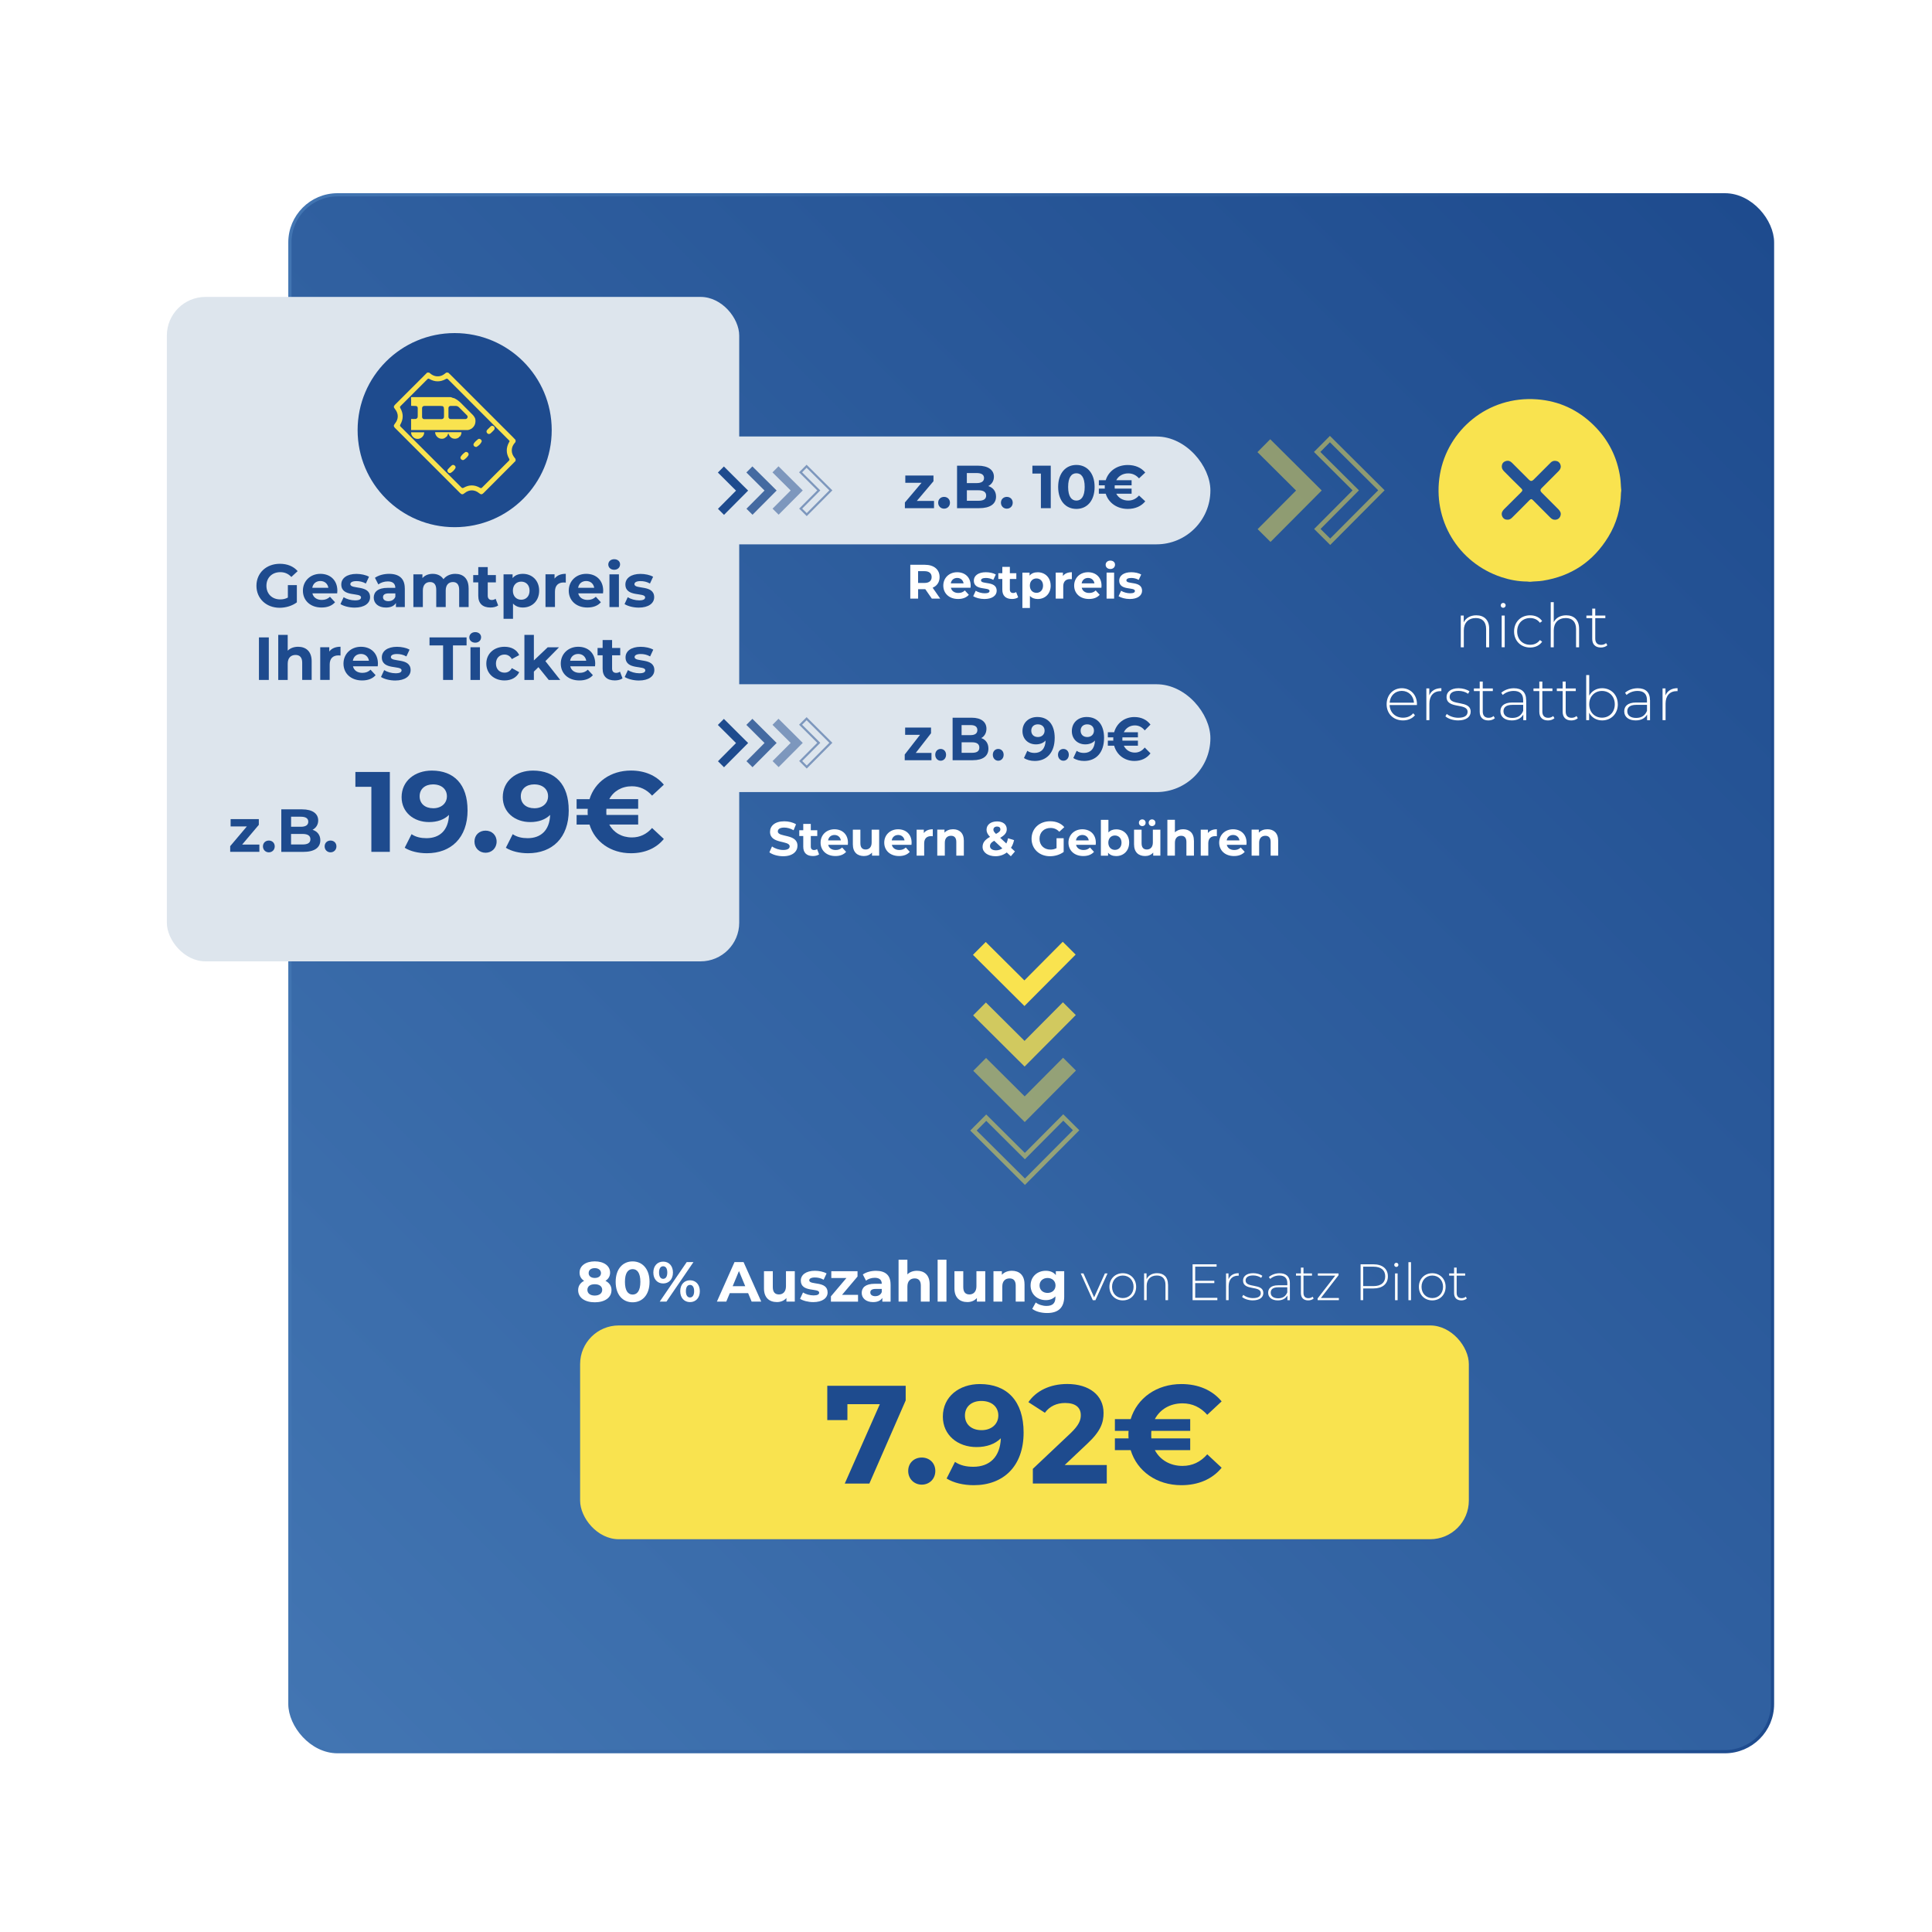 <?xml version="1.0" encoding="UTF-8"?>
<svg xmlns="http://www.w3.org/2000/svg" xmlns:xlink="http://www.w3.org/1999/xlink" id="Layer_1" viewBox="0 0 600 600">
  <defs>
    <linearGradient id="linear-gradient" x1="86.6" y1="531.9" x2="549.9" y2="68.6" gradientUnits="userSpaceOnUse">
      <stop offset="0" stop-color="#4275b2"></stop>
      <stop offset="1" stop-color="#1e4b8e"></stop>
    </linearGradient>
    <linearGradient id="linear-gradient-2" x1="87.53" y1="300.25" x2="548.97" y2="300.25" xlink:href="#linear-gradient"></linearGradient>
    <filter id="drop-shadow-11">
      <feOffset dx="2" dy="2"></feOffset>
      <feGaussianBlur result="blur" stdDeviation="12"></feGaussianBlur>
      <feFlood flood-color="#211307" flood-opacity=".2"></feFlood>
      <feComposite in2="blur" operator="in"></feComposite>
      <feComposite in="SourceGraphic"></feComposite>
    </filter>
  </defs>
  <rect x="88.03" y="58.5" width="460.44" height="483.5" rx="14.79" ry="14.79" fill="url(#linear-gradient)" filter="url(#drop-shadow-11)" stroke="url(#linear-gradient-2)" stroke-miterlimit="10"></rect>
  <path d="m238.94,264.7l.82-1.83c.89.65,2.21,1.1,3.46,1.1,1.44,0,2.02-.48,2.02-1.12,0-1.96-6.1-.62-6.1-4.52,0-1.78,1.44-3.27,4.42-3.27,1.32,0,2.67.32,3.65.93l-.75,1.85c-.98-.56-1.98-.83-2.91-.83-1.44,0-1.99.54-1.99,1.2,0,1.93,6.1.6,6.1,4.45,0,1.75-1.46,3.25-4.45,3.25-1.67,0-3.34-.5-4.27-1.21Z" fill="#fff"></path>
  <path d="m254.37,265.34c-.48.34-1.18.51-1.9.51-1.91,0-3.01-.97-3.01-2.89v-3.32h-1.24v-1.8h1.24v-1.96h2.34v1.96h2.01v1.8h-2.01v3.29c0,.69.38,1.06,1,1.06.34,0,.69-.1.95-.3l.63,1.65Z" fill="#fff"></path>
  <path d="m263.3,262.36h-6.1c.22,1,1.08,1.62,2.31,1.62.85,0,1.47-.25,2.02-.78l1.24,1.35c-.75.85-1.87,1.3-3.33,1.3-2.79,0-4.6-1.75-4.6-4.16s1.84-4.15,4.3-4.15,4.2,1.59,4.2,4.18c0,.18-.03.43-.04.63Zm-6.13-1.37h3.97c-.17-1.02-.93-1.68-1.98-1.68s-1.83.65-1.99,1.68Z" fill="#fff"></path>
  <path d="m273.03,257.66v8.07h-2.22v-.96c-.61.71-1.51,1.08-2.5,1.08-2.02,0-3.45-1.14-3.45-3.63v-4.56h2.34v4.21c0,1.35.6,1.95,1.64,1.95s1.86-.69,1.86-2.17v-3.99h2.34Z" fill="#fff"></path>
  <path d="m283.07,262.36h-6.1c.22,1,1.08,1.62,2.31,1.62.85,0,1.47-.25,2.02-.78l1.24,1.35c-.75.85-1.87,1.3-3.33,1.3-2.79,0-4.6-1.75-4.6-4.16s1.84-4.15,4.3-4.15,4.2,1.59,4.2,4.18c0,.18-.03.43-.04.63Zm-6.13-1.37h3.97c-.17-1.02-.93-1.68-1.98-1.68s-1.83.65-1.99,1.68Z" fill="#fff"></path>
  <path d="m289.68,257.54v2.16c-.2-.02-.34-.03-.53-.03-1.29,0-2.14.71-2.14,2.25v3.81h-2.34v-8.07h2.23v1.06c.57-.78,1.53-1.18,2.77-1.18Z" fill="#fff"></path>
  <path d="m299.33,261.11v4.62h-2.34v-4.26c0-1.3-.6-1.91-1.64-1.91-1.12,0-1.93.69-1.93,2.17v3.99h-2.34v-8.07h2.24v.94c.63-.69,1.57-1.06,2.67-1.06,1.9,0,3.34,1.11,3.34,3.57Z" fill="#fff"></path>
  <path d="m313.92,265.91l-1.26-1.17c-.96.75-2.16,1.17-3.51,1.17-2.31,0-4-1.2-4-2.88,0-1.32.7-2.23,2.31-3.13-.76-.79-1.08-1.47-1.08-2.22,0-1.53,1.29-2.58,3.27-2.58,1.81,0,3.01.93,3.01,2.42,0,1.08-.63,1.88-2.05,2.66l1.92,1.78c.23-.46.41-1.02.52-1.63l1.88.58c-.2.9-.51,1.71-.96,2.38l1.23,1.14-1.27,1.48Zm-2.64-2.44l-2.53-2.37c-.96.55-1.3,1.04-1.3,1.68,0,.77.72,1.3,1.87,1.3.72,0,1.4-.21,1.97-.61Zm-2.77-5.82c0,.41.17.71.81,1.33,1.04-.55,1.36-.94,1.36-1.42,0-.51-.36-.87-1.03-.87-.72,0-1.14.41-1.14.96Z" fill="#fff"></path>
  <path d="m328.11,260.32h2.22v4.26c-1.16.87-2.74,1.33-4.24,1.33-3.3,0-5.73-2.26-5.73-5.43s2.43-5.43,5.77-5.43c1.84,0,3.38.63,4.4,1.82l-1.56,1.44c-.76-.81-1.65-1.18-2.71-1.18-2.04,0-3.43,1.36-3.43,3.36s1.39,3.36,3.4,3.36c.66,0,1.27-.12,1.89-.45v-3.08Z" fill="#fff"></path>
  <path d="m340.28,262.36h-6.1c.22,1,1.08,1.62,2.31,1.62.85,0,1.47-.25,2.02-.78l1.24,1.35c-.75.85-1.87,1.3-3.33,1.3-2.79,0-4.6-1.75-4.6-4.16s1.84-4.15,4.3-4.15,4.2,1.59,4.2,4.18c0,.18-.03.43-.04.63Zm-6.13-1.37h3.97c-.17-1.02-.93-1.68-1.98-1.68s-1.83.65-1.99,1.68Z" fill="#fff"></path>
  <path d="m350.67,261.7c0,2.54-1.75,4.16-4.02,4.16-1.08,0-1.95-.34-2.53-1.05v.93h-2.23v-11.13h2.34v3.92c.6-.66,1.42-.97,2.43-.97,2.26,0,4.02,1.62,4.02,4.15Zm-2.37,0c0-1.39-.89-2.23-2.05-2.23s-2.05.84-2.05,2.23.89,2.24,2.05,2.24,2.05-.84,2.05-2.24Z" fill="#fff"></path>
  <path d="m360.36,257.66v8.07h-2.22v-.96c-.61.71-1.51,1.08-2.5,1.08-2.02,0-3.45-1.14-3.45-3.63v-4.56h2.34v4.21c0,1.35.6,1.95,1.64,1.95s1.86-.69,1.86-2.17v-3.99h2.34Zm-6.66-2.15c0-.61.47-1.04,1.05-1.04s1.03.42,1.03,1.04-.45,1.04-1.03,1.04-1.05-.42-1.05-1.04Zm3.04,0c0-.61.45-1.04,1.03-1.04s1.05.42,1.05,1.04-.47,1.04-1.05,1.04-1.03-.42-1.03-1.04Z" fill="#fff"></path>
  <path d="m370.79,261.11v4.62h-2.34v-4.26c0-1.3-.6-1.91-1.64-1.91-1.12,0-1.93.69-1.93,2.17v3.99h-2.34v-11.13h2.34v3.9c.63-.63,1.53-.96,2.56-.96,1.9,0,3.34,1.11,3.34,3.57Z" fill="#fff"></path>
  <path d="m377.91,257.54v2.16c-.2-.02-.34-.03-.53-.03-1.29,0-2.14.71-2.14,2.25v3.81h-2.34v-8.07h2.23v1.06c.57-.78,1.53-1.18,2.77-1.18Z" fill="#fff"></path>
  <path d="m387.09,262.36h-6.1c.22,1,1.08,1.62,2.31,1.62.85,0,1.47-.25,2.02-.78l1.24,1.35c-.75.85-1.87,1.3-3.33,1.3-2.79,0-4.6-1.75-4.6-4.16s1.84-4.15,4.3-4.15,4.2,1.59,4.2,4.18c0,.18-.03.43-.04.63Zm-6.13-1.37h3.97c-.17-1.02-.93-1.68-1.98-1.68s-1.83.65-1.99,1.68Z" fill="#fff"></path>
  <path d="m396.95,261.11v4.62h-2.34v-4.26c0-1.3-.6-1.91-1.64-1.91-1.12,0-1.93.69-1.93,2.17v3.99h-2.34v-8.07h2.24v.94c.63-.69,1.57-1.06,2.67-1.06,1.9,0,3.34,1.11,3.34,3.57Z" fill="#fff"></path>
  <rect x="207.5" y="135.56" width="168.4" height="33.49" rx="16.75" ry="16.75" fill="#dde5ed"></rect>
  <rect x="207.5" y="212.5" width="168.4" height="33.49" rx="16.75" ry="16.75" fill="#dde5ed"></rect>
  <path d="m289.38,185.9l-2.02-2.92h-2.23v2.92h-2.43v-10.5h4.54c2.8,0,4.56,1.46,4.56,3.81,0,1.57-.79,2.73-2.16,3.31l2.35,3.38h-2.61Zm-2.28-8.52h-1.98v3.66h1.98c1.48,0,2.23-.69,2.23-1.83s-.75-1.83-2.23-1.83Z" fill="#fff"></path>
  <path d="m301.41,182.53h-6.1c.22,1,1.08,1.62,2.31,1.62.85,0,1.47-.25,2.02-.78l1.24,1.35c-.75.85-1.87,1.3-3.33,1.3-2.79,0-4.6-1.75-4.6-4.16s1.84-4.15,4.3-4.15,4.2,1.59,4.2,4.18c0,.18-.03.43-.04.63Zm-6.13-1.37h3.97c-.17-1.02-.93-1.68-1.98-1.68s-1.83.65-1.99,1.68Z" fill="#fff"></path>
  <path d="m302.24,185.15l.78-1.68c.72.46,1.81.78,2.8.78,1.08,0,1.49-.28,1.49-.73,0-1.32-4.88.03-4.88-3.2,0-1.53,1.38-2.61,3.73-2.61,1.11,0,2.34.25,3.1.71l-.78,1.67c-.79-.45-1.59-.6-2.32-.6-1.05,0-1.5.33-1.5.75,0,1.38,4.87.04,4.87,3.22,0,1.5-1.4,2.57-3.81,2.57-1.36,0-2.74-.38-3.49-.87Z" fill="#fff"></path>
  <path d="m316.19,185.51c-.48.34-1.18.51-1.9.51-1.91,0-3.01-.97-3.01-2.89v-3.32h-1.24v-1.8h1.24v-1.96h2.34v1.96h2.01v1.8h-2.01v3.29c0,.69.38,1.06,1,1.06.34,0,.69-.1.95-.3l.63,1.65Z" fill="#fff"></path>
  <path d="m326.3,181.87c0,2.54-1.75,4.16-4.02,4.16-1.01,0-1.83-.32-2.43-.97v3.76h-2.34v-10.98h2.23v.93c.58-.71,1.45-1.05,2.53-1.05,2.26,0,4.02,1.62,4.02,4.15Zm-2.37,0c0-1.39-.89-2.23-2.05-2.23s-2.05.84-2.05,2.23.89,2.24,2.05,2.24,2.05-.84,2.05-2.24Z" fill="#fff"></path>
  <path d="m332.87,177.71v2.16c-.2-.02-.34-.03-.53-.03-1.29,0-2.14.71-2.14,2.25v3.81h-2.34v-8.07h2.24v1.06c.57-.78,1.53-1.18,2.77-1.18Z" fill="#fff"></path>
  <path d="m342.05,182.53h-6.1c.22,1,1.08,1.62,2.31,1.62.85,0,1.47-.25,2.02-.78l1.24,1.35c-.75.85-1.87,1.3-3.33,1.3-2.79,0-4.6-1.75-4.6-4.16s1.84-4.15,4.3-4.15,4.2,1.59,4.2,4.18c0,.18-.03.43-.04.63Zm-6.13-1.37h3.97c-.17-1.02-.93-1.68-1.98-1.68s-1.83.65-1.99,1.68Z" fill="#fff"></path>
  <path d="m343.37,175.4c0-.73.58-1.3,1.46-1.3s1.45.54,1.45,1.26c0,.78-.58,1.35-1.45,1.35s-1.46-.57-1.46-1.31Zm.29,2.43h2.34v8.07h-2.34v-8.07Z" fill="#fff"></path>
  <path d="m347.39,185.15l.78-1.68c.72.46,1.81.78,2.8.78,1.08,0,1.49-.28,1.49-.73,0-1.32-4.88.03-4.88-3.2,0-1.53,1.38-2.61,3.73-2.61,1.11,0,2.34.25,3.1.71l-.78,1.67c-.79-.45-1.59-.6-2.32-.6-1.05,0-1.5.33-1.5.75,0,1.38,4.87.04,4.87,3.22,0,1.5-1.4,2.57-3.81,2.57-1.36,0-2.74-.38-3.49-.87Z" fill="#fff"></path>
  <path d="m290.07,155.56v2.26h-9.05v-1.77l5.17-6.11h-5.04v-2.26h8.75v1.77l-5.17,6.11h5.34Z" fill="#1e4b8e"></path>
  <path d="m291.36,156.12c0-1.09.81-1.81,1.83-1.81s1.83.72,1.83,1.81-.81,1.85-1.83,1.85-1.83-.77-1.83-1.85Z" fill="#1e4b8e"></path>
  <path d="m309.33,154.22c0,2.28-1.81,3.6-5.28,3.6h-6.83v-13.2h6.45c3.3,0,5,1.38,5,3.43,0,1.32-.68,2.34-1.75,2.9,1.47.47,2.41,1.6,2.41,3.26Zm-9.07-7.3v3.11h3.04c1.49,0,2.3-.53,2.3-1.57s-.81-1.55-2.3-1.55h-3.04Zm6,6.98c0-1.11-.85-1.64-2.43-1.64h-3.56v3.26h3.56c1.58,0,2.43-.49,2.43-1.62Z" fill="#1e4b8e"></path>
  <path d="m310.85,156.12c0-1.09.81-1.81,1.83-1.81s1.83.72,1.83,1.81-.81,1.85-1.83,1.85-1.83-.77-1.83-1.85Z" fill="#1e4b8e"></path>
  <path d="m326.32,144.62v13.2h-3.06v-10.75h-2.64v-2.45h5.7Z" fill="#1e4b8e"></path>
  <path d="m328.62,151.22c0-4.36,2.41-6.83,5.66-6.83s5.66,2.47,5.66,6.83-2.4,6.83-5.66,6.83-5.66-2.47-5.66-6.83Zm8.24,0c0-3-1.06-4.24-2.58-4.24s-2.56,1.25-2.56,4.24,1.06,4.24,2.56,4.24,2.58-1.25,2.58-4.24Z" fill="#1e4b8e"></path>
  <path d="m353.73,153.88l1.94,1.81c-1.24,1.53-3.13,2.36-5.43,2.36-3.34,0-5.98-1.89-6.85-4.73h-2.13v-1.58h1.85c-.02-.17-.02-.34-.02-.51s0-.34.02-.51h-1.85v-1.58h2.13c.87-2.85,3.51-4.73,6.85-4.73,2.3,0,4.19.83,5.43,2.34l-1.94,1.81c-.91-1.02-2.02-1.55-3.34-1.55-1.68,0-3.04.81-3.73,2.13h4.77v1.58h-5.24c-.02.17-.02.34-.02.51s0,.34.02.51h5.24v1.58h-4.77c.7,1.32,2.06,2.13,3.73,2.13,1.32,0,2.43-.53,3.34-1.57Z" fill="#1e4b8e"></path>
  <path d="m318.3,367.99l-16.98-16.89,4.96-4.99,11.99,11.93,11.93-11.99,4.99,4.96-16.89,16.98Zm-.02-7.97l-11.99-11.93-2.98,3,14.99,14.91,14.91-14.99-3-2.98-11.93,11.99Z" fill="#f9e34f" opacity=".5"></path>
  <polygon points="302.26 332.55 306.23 328.56 318.22 340.49 330.15 328.49 334.14 332.47 322.22 344.46 318.24 348.46 302.26 332.55" fill="#f9e34f" opacity=".5"></polygon>
  <polygon points="302.21 315.33 306.18 311.33 318.18 323.26 330.1 311.27 334.1 315.24 322.17 327.23 318.2 331.23 302.21 315.33" fill="#f9e34f" opacity=".8"></polygon>
  <polygon points="302.16 296.53 306.13 292.54 318.13 304.47 330.05 292.47 334.05 296.45 322.12 308.44 318.15 312.43 302.16 296.53" fill="#f9e34f"></polygon>
  <path d="m430,152.26l-16.89,16.98-4.99-4.96,11.93-11.99-11.99-11.93,4.96-4.99,16.98,16.89Zm-7.97.02l-11.93,11.99,3,2.98,14.91-14.99-14.99-14.91-2.98,3,11.99,11.93Z" fill="#f9e34f" opacity=".5"></path>
  <polygon points="394.57 168.3 390.57 164.33 402.5 152.34 390.51 140.41 394.48 136.41 406.48 148.34 410.47 152.32 394.57 168.3" fill="#f9e34f" opacity=".5"></polygon>
  <path d="m462.47,195.26v5.76h-.94v-5.68c0-2.23-1.19-3.4-3.19-3.4-2.32,0-3.74,1.49-3.74,3.83v5.25h-.94v-9.85h.91v2.13c.66-1.38,2.04-2.21,3.91-2.21,2.4,0,4,1.42,4,4.17Z" fill="#fff"></path>
  <path d="m466.06,188.01c0-.42.34-.77.77-.77s.77.34.77.75-.34.77-.77.77-.77-.34-.77-.75Zm.3,3.15h.94v9.85h-.94v-9.85Z" fill="#fff"></path>
  <path d="m470.21,196.09c0-2.94,2.1-5,4.98-5,1.57,0,2.93.6,3.74,1.81l-.7.51c-.72-1-1.81-1.47-3.04-1.47-2.32,0-4.02,1.66-4.02,4.15s1.7,4.15,4.02,4.15c1.23,0,2.32-.47,3.04-1.47l.7.51c-.81,1.19-2.17,1.81-3.74,1.81-2.89,0-4.98-2.08-4.98-5Z" fill="#fff"></path>
  <path d="m490.4,195.26v5.76h-.94v-5.68c0-2.23-1.19-3.4-3.19-3.4-2.32,0-3.74,1.49-3.74,3.83v5.25h-.94v-14.01h.94v6.21c.68-1.34,2.04-2.13,3.87-2.13,2.4,0,4,1.42,4,4.17Z" fill="#fff"></path>
  <path d="m499.18,200.39c-.49.47-1.28.7-2.02.7-1.74,0-2.68-1.02-2.68-2.68v-6.44h-1.81v-.81h1.81v-2.15h.94v2.15h3.13v.81h-3.13v6.34c0,1.26.62,1.96,1.83,1.96.59,0,1.13-.19,1.53-.55l.4.66Z" fill="#fff"></path>
  <path d="m440.03,218.96h-8.47c.09,2.34,1.81,3.93,4.17,3.93,1.25,0,2.4-.45,3.15-1.38l.55.62c-.87,1.06-2.23,1.6-3.72,1.6-2.98,0-5.08-2.08-5.08-5s2.02-5,4.72-5,4.7,2.04,4.7,4.96c0,.08-.02.17-.02.26Zm-8.46-.74h7.55c-.13-2.13-1.68-3.66-3.78-3.66s-3.62,1.51-3.77,3.66Z" fill="#fff"></path>
  <path d="m447.63,213.73v.92c-.08,0-.15-.02-.23-.02-2.19,0-3.49,1.45-3.49,3.89v5.13h-.94v-9.85h.91v2.15c.6-1.43,1.91-2.23,3.76-2.23Z" fill="#fff"></path>
  <path d="m448.88,222.47l.43-.75c.76.64,2.1,1.19,3.55,1.19,2.08,0,2.91-.74,2.91-1.85,0-2.87-6.53-.75-6.53-4.62,0-1.49,1.25-2.7,3.74-2.7,1.25,0,2.6.38,3.38.96l-.43.75c-.83-.6-1.91-.89-2.96-.89-1.93,0-2.77.79-2.77,1.85,0,2.96,6.53.87,6.53,4.62,0,1.6-1.38,2.7-3.89,2.7-1.62,0-3.17-.55-3.94-1.26Z" fill="#fff"></path>
  <path d="m464.24,223.04c-.49.47-1.28.7-2.02.7-1.74,0-2.68-1.02-2.68-2.68v-6.44h-1.81v-.81h1.81v-2.15h.94v2.15h3.13v.81h-3.13v6.34c0,1.26.62,1.96,1.83,1.96.59,0,1.13-.19,1.53-.55l.4.66Z" fill="#fff"></path>
  <path d="m473.98,217.41v6.25h-.91v-1.76c-.62,1.13-1.83,1.83-3.55,1.83-2.21,0-3.55-1.13-3.55-2.81,0-1.49.94-2.75,3.68-2.75h3.38v-.79c0-1.83-1-2.81-2.93-2.81-1.36,0-2.59.51-3.4,1.25l-.47-.68c.98-.87,2.42-1.4,3.94-1.4,2.43,0,3.79,1.25,3.79,3.68Zm-.94,3.34v-1.85h-3.36c-2.04,0-2.76.85-2.76,1.98,0,1.28,1,2.08,2.74,2.08s2.81-.79,3.38-2.21Z" fill="#fff"></path>
  <path d="m482.75,223.04c-.49.47-1.28.7-2.02.7-1.74,0-2.68-1.02-2.68-2.68v-6.44h-1.81v-.81h1.81v-2.15h.94v2.15h3.13v.81h-3.13v6.34c0,1.26.62,1.96,1.83,1.96.59,0,1.13-.19,1.53-.55l.4.66Z" fill="#fff"></path>
  <path d="m490,223.04c-.49.47-1.28.7-2.02.7-1.74,0-2.68-1.02-2.68-2.68v-6.44h-1.81v-.81h1.81v-2.15h.94v2.15h3.13v.81h-3.13v6.34c0,1.26.62,1.96,1.83,1.96.59,0,1.13-.19,1.53-.55l.4.66Z" fill="#fff"></path>
  <path d="m502.43,218.73c0,2.95-2.1,5-4.87,5-1.77,0-3.27-.89-4.04-2.4v2.32h-.91v-14h.94v6.4c.79-1.47,2.26-2.32,4-2.32,2.77,0,4.87,2.04,4.87,5Zm-.94,0c0-2.47-1.72-4.15-3.98-4.15s-3.96,1.68-3.96,4.15,1.7,4.15,3.96,4.15,3.98-1.68,3.98-4.15Z" fill="#fff"></path>
  <path d="m512.43,217.41v6.25h-.91v-1.76c-.62,1.13-1.83,1.83-3.55,1.83-2.21,0-3.55-1.13-3.55-2.81,0-1.49.94-2.75,3.68-2.75h3.38v-.79c0-1.83-1-2.81-2.93-2.81-1.36,0-2.59.51-3.4,1.25l-.47-.68c.98-.87,2.42-1.4,3.94-1.4,2.43,0,3.79,1.25,3.79,3.68Zm-.94,3.34v-1.85h-3.36c-2.04,0-2.76.85-2.76,1.98,0,1.28,1,2.08,2.74,2.08s2.81-.79,3.38-2.21Z" fill="#fff"></path>
  <path d="m520.98,213.73v.92c-.08,0-.15-.02-.23-.02-2.19,0-3.49,1.45-3.49,3.89v5.13h-.94v-9.85h.91v2.15c.6-1.43,1.91-2.23,3.76-2.23Z" fill="#fff"></path>
  <path d="m189.9,400.67c0,2.32-2.07,3.77-5.19,3.77s-5.16-1.46-5.16-3.77c0-1.32.68-2.3,1.86-2.9-.91-.56-1.42-1.42-1.42-2.53,0-2.16,1.93-3.51,4.72-3.51s4.76,1.35,4.76,3.51c0,1.11-.53,1.97-1.44,2.53,1.19.6,1.88,1.58,1.88,2.9Zm-2.88-.09c0-1.09-.89-1.75-2.32-1.75s-2.28.67-2.28,1.75.88,1.77,2.28,1.77,2.32-.68,2.32-1.77Zm-4.21-5.21c0,.93.74,1.51,1.9,1.51s1.93-.58,1.93-1.51-.77-1.54-1.93-1.54-1.9.58-1.9,1.54Z" fill="#fff"></path>
  <path d="m191.2,398.09c0-4.05,2.25-6.35,5.26-6.35s5.26,2.3,5.26,6.35-2.23,6.35-5.26,6.35-5.26-2.3-5.26-6.35Zm7.67,0c0-2.79-.98-3.95-2.4-3.95s-2.39,1.16-2.39,3.95.98,3.95,2.39,3.95,2.4-1.16,2.4-3.95Z" fill="#fff"></path>
  <path d="m202.9,395.2c0-2.07,1.26-3.39,3.05-3.39s3.04,1.3,3.04,3.39-1.25,3.39-3.04,3.39-3.05-1.32-3.05-3.39Zm4.33,0c0-1.32-.51-1.95-1.28-1.95s-1.28.65-1.28,1.95.53,1.95,1.28,1.95,1.28-.63,1.28-1.95Zm6.04-3.25h2.09l-8.39,12.28h-2.09l8.39-12.28Zm-2.02,9.04c0-2.07,1.26-3.39,3.04-3.39s3.05,1.32,3.05,3.39-1.26,3.39-3.05,3.39-3.04-1.32-3.04-3.39Zm4.32,0c0-1.3-.51-1.95-1.28-1.95s-1.28.63-1.28,1.95.53,1.95,1.28,1.95,1.28-.65,1.28-1.95Z" fill="#fff"></path>
  <path d="m232.34,401.6h-5.7l-1.09,2.63h-2.91l5.47-12.28h2.81l5.49,12.28h-2.98l-1.09-2.63Zm-.9-2.16l-1.95-4.7-1.95,4.7h3.9Z" fill="#fff"></path>
  <path d="m246.83,394.79v9.44h-2.6v-1.12c-.72.83-1.77,1.26-2.93,1.26-2.37,0-4.04-1.33-4.04-4.25v-5.33h2.74v4.93c0,1.58.7,2.28,1.91,2.28s2.18-.81,2.18-2.54v-4.67h2.74Z" fill="#fff"></path>
  <path d="m248.47,403.36l.91-1.97c.84.54,2.12.91,3.28.91,1.26,0,1.74-.33,1.74-.86,0-1.54-5.7.04-5.7-3.74,0-1.79,1.61-3.05,4.37-3.05,1.3,0,2.74.3,3.63.83l-.91,1.95c-.93-.53-1.86-.7-2.72-.7-1.23,0-1.75.39-1.75.88,0,1.61,5.7.05,5.7,3.77,0,1.75-1.63,3-4.46,3-1.6,0-3.21-.44-4.09-1.02Z" fill="#fff"></path>
  <path d="m266.47,402.13v2.11h-8.42v-1.65l4.81-5.69h-4.69v-2.11h8.14v1.65l-4.81,5.69h4.97Z" fill="#fff"></path>
  <path d="m276.58,398.85v5.39h-2.56v-1.18c-.51.86-1.49,1.32-2.88,1.32-2.21,0-3.53-1.23-3.53-2.86s1.18-2.83,4.05-2.83h2.18c0-1.18-.7-1.86-2.18-1.86-1,0-2.04.33-2.72.88l-.98-1.91c1.04-.74,2.56-1.14,4.07-1.14,2.88,0,4.54,1.33,4.54,4.19Zm-2.74,2.4v-.96h-1.88c-1.28,0-1.68.47-1.68,1.11,0,.68.58,1.14,1.54,1.14.91,0,1.7-.42,2.02-1.28Z" fill="#fff"></path>
  <path d="m288.71,398.83v5.4h-2.74v-4.98c0-1.53-.7-2.23-1.91-2.23-1.32,0-2.26.81-2.26,2.54v4.67h-2.74v-13.02h2.74v4.56c.74-.74,1.79-1.12,3-1.12,2.23,0,3.91,1.3,3.91,4.18Z" fill="#fff"></path>
  <path d="m291.19,391.21h2.74v13.02h-2.74v-13.02Z" fill="#fff"></path>
  <path d="m305.98,394.79v9.44h-2.6v-1.12c-.72.83-1.77,1.26-2.93,1.26-2.37,0-4.04-1.33-4.04-4.25v-5.33h2.74v4.93c0,1.58.7,2.28,1.91,2.28s2.18-.81,2.18-2.54v-4.67h2.74Z" fill="#fff"></path>
  <path d="m318.18,398.83v5.4h-2.74v-4.98c0-1.53-.7-2.23-1.91-2.23-1.32,0-2.26.81-2.26,2.54v4.67h-2.74v-9.44h2.61v1.11c.74-.81,1.84-1.25,3.12-1.25,2.23,0,3.91,1.3,3.91,4.18Z" fill="#fff"></path>
  <path d="m330.5,394.79v7.86c0,3.51-1.9,5.12-5.3,5.12-1.79,0-3.53-.44-4.63-1.3l1.09-1.97c.81.65,2.12,1.07,3.33,1.07,1.93,0,2.77-.88,2.77-2.58v-.4c-.72.79-1.75,1.18-2.98,1.18-2.61,0-4.72-1.81-4.72-4.56s2.11-4.56,4.72-4.56c1.32,0,2.4.44,3.12,1.35v-1.21h2.6Zm-2.7,4.42c0-1.39-1.04-2.32-2.47-2.32s-2.49.93-2.49,2.32,1.05,2.32,2.49,2.32,2.47-.93,2.47-2.32Z" fill="#fff"></path>
  <g id="fX4uDu.tif">
    <path d="m475.23,180.68h-.27c-.24-.03-.48-.08-.72-.08-2.72-.02-5.37-.51-7.94-1.36-13.49-4.46-21.54-17.86-19.12-31.9,2.36-13.71,14.83-24.48,30.17-23.32,6.79.51,12.67,3.22,17.55,8,4.59,4.5,7.34,9.95,8.27,16.31.19,1.27.17,2.55.32,3.82v.27c-.03.22-.07.44-.08.65-.09,4.91-1.39,9.49-3.94,13.66-4.68,7.66-11.47,12.21-20.36,13.62-1.29.21-2.6.17-3.89.33Zm7.6-19.26c.93,0,1.55-.47,1.8-1.29.25-.81-.11-1.41-.65-1.96-1.75-1.75-3.5-3.5-5.25-5.26q-.64-.64.01-1.29c1.75-1.75,3.5-3.5,5.25-5.26.47-.47.81-1.01.7-1.71-.11-.68-.48-1.21-1.14-1.43-.75-.24-1.44-.09-2.01.48-1.76,1.77-3.53,3.54-5.3,5.3q-.7.7-1.38.02c-1.66-1.66-3.32-3.32-4.97-4.97-.2-.2-.4-.41-.63-.58-.61-.46-1.29-.48-1.94-.15-.65.33-.94.9-.93,1.63.02.63.36,1.07.77,1.49,1.75,1.75,3.49,3.52,5.27,5.24.47.45.44.73-.01,1.17-1.71,1.67-3.39,3.37-5.08,5.06-.19.19-.38.37-.54.58-.48.62-.56,1.3-.21,1.99.35.68.94.95,1.7.92.58-.02.99-.33,1.37-.71,1.78-1.78,3.58-3.55,5.34-5.36.41-.41.66-.42,1.07,0,1.76,1.8,3.56,3.57,5.34,5.36.42.42.88.75,1.43.71Z" fill="#f9e34f"></path>
  </g>
  <rect x="51.82" y="92.21" width="177.75" height="206.35" rx="12" ry="12" fill="#dde5ed"></rect>
  <path d="m80.55,262.29v2.26h-9.06v-1.77l5.17-6.12h-5.04v-2.27h8.76v1.77l-5.17,6.12h5.34Z" fill="#1e4b8e"></path>
  <path d="m81.66,262.85c0-1.09.81-1.81,1.83-1.81s1.83.72,1.83,1.81-.81,1.85-1.83,1.85-1.83-.77-1.83-1.85Z" fill="#1e4b8e"></path>
  <path d="m99.48,260.95c0,2.28-1.81,3.61-5.29,3.61h-6.83v-13.21h6.46c3.3,0,5,1.38,5,3.44,0,1.32-.68,2.34-1.76,2.91,1.47.47,2.42,1.6,2.42,3.26Zm-9.08-7.3v3.11h3.04c1.49,0,2.3-.53,2.3-1.57s-.81-1.55-2.3-1.55h-3.04Zm6,6.98c0-1.11-.85-1.64-2.44-1.64h-3.57v3.27h3.57c1.59,0,2.44-.49,2.44-1.62Z" fill="#1e4b8e"></path>
  <path d="m100.82,262.85c0-1.09.81-1.81,1.83-1.81s1.83.72,1.83,1.81-.81,1.85-1.83,1.85-1.83-.77-1.83-1.85Z" fill="#1e4b8e"></path>
  <path d="m121.07,239.74v24.81h-5.74v-20.2h-4.96v-4.61h10.7Z" fill="#1e4b8e"></path>
  <path d="m145.21,251.62c0,8.58-5.14,13.36-12.65,13.36-2.62,0-5.14-.6-6.88-1.7l2.13-4.22c1.35.92,2.94,1.24,4.64,1.24,4.11,0,6.81-2.45,6.98-7.23-1.45,1.45-3.58,2.23-6.17,2.23-4.79,0-8.54-3.05-8.54-7.73,0-5.07,4.15-8.26,9.39-8.26,6.88,0,11.09,4.29,11.09,12.3Zm-6.42-4.33c0-2.13-1.59-3.69-4.32-3.69-2.45,0-4.15,1.42-4.15,3.69s1.67,3.72,4.22,3.72,4.25-1.56,4.25-3.72Z" fill="#1e4b8e"></path>
  <path d="m147.35,261.36c0-2.06,1.52-3.4,3.44-3.4s3.44,1.35,3.44,3.4-1.52,3.47-3.44,3.47-3.44-1.45-3.44-3.47Z" fill="#1e4b8e"></path>
  <path d="m176.63,251.62c0,8.58-5.14,13.36-12.65,13.36-2.62,0-5.14-.6-6.88-1.7l2.13-4.22c1.35.92,2.94,1.24,4.64,1.24,4.11,0,6.81-2.45,6.98-7.23-1.45,1.45-3.58,2.23-6.17,2.23-4.79,0-8.54-3.05-8.54-7.73,0-5.07,4.15-8.26,9.39-8.26,6.88,0,11.09,4.29,11.09,12.3Zm-6.42-4.33c0-2.13-1.59-3.69-4.32-3.69-2.45,0-4.15,1.42-4.15,3.69s1.67,3.72,4.22,3.72,4.25-1.56,4.25-3.72Z" fill="#1e4b8e"></path>
  <path d="m202.51,257.15l3.65,3.4c-2.34,2.87-5.88,4.43-10.21,4.43-6.27,0-11.24-3.54-12.87-8.9h-4.01v-2.98h3.47c-.04-.32-.04-.64-.04-.96s0-.64.04-.96h-3.47v-2.98h4.01c1.63-5.35,6.59-8.9,12.87-8.9,4.32,0,7.87,1.56,10.21,4.39l-3.65,3.4c-1.7-1.91-3.79-2.91-6.27-2.91-3.15,0-5.71,1.52-7.02,4h8.97v2.98h-9.85c-.04.32-.04.64-.04.96s0,.64.04.96h9.85v2.98h-8.97c1.31,2.48,3.86,4.01,7.02,4.01,2.48,0,4.57-.99,6.27-2.94Z" fill="#1e4b8e"></path>
  <path d="m89.4,181.71h2.79v5.36c-1.45,1.09-3.45,1.68-5.34,1.68-4.15,0-7.21-2.85-7.21-6.83s3.06-6.83,7.27-6.83c2.32,0,4.25.79,5.53,2.28l-1.96,1.81c-.96-1.02-2.08-1.49-3.42-1.49-2.57,0-4.32,1.72-4.32,4.23s1.76,4.23,4.28,4.23c.83,0,1.6-.15,2.38-.57v-3.87Z" fill="#1e4b8e"></path>
  <path d="m104.7,184.27h-7.68c.28,1.26,1.36,2.04,2.91,2.04,1.08,0,1.85-.32,2.55-.98l1.57,1.7c-.94,1.08-2.36,1.64-4.19,1.64-3.51,0-5.79-2.21-5.79-5.23s2.32-5.23,5.42-5.23,5.28,2,5.28,5.27c0,.23-.04.55-.06.79Zm-7.72-1.72h5c-.21-1.28-1.17-2.11-2.49-2.11s-2.3.81-2.51,2.11Z" fill="#1e4b8e"></path>
  <path d="m105.74,187.58l.98-2.11c.91.58,2.28.98,3.53.98,1.36,0,1.87-.36,1.87-.92,0-1.66-6.13.04-6.13-4.02,0-1.93,1.74-3.28,4.7-3.28,1.4,0,2.94.32,3.91.89l-.98,2.1c-1-.57-2-.75-2.93-.75-1.32,0-1.89.42-1.89.94,0,1.74,6.13.06,6.13,4.06,0,1.89-1.76,3.23-4.79,3.23-1.72,0-3.45-.47-4.4-1.09Z" fill="#1e4b8e"></path>
  <path d="m125.72,182.73v5.79h-2.76v-1.26c-.55.92-1.6,1.42-3.1,1.42-2.38,0-3.79-1.32-3.79-3.08s1.26-3.04,4.36-3.04h2.34c0-1.26-.76-2-2.34-2-1.08,0-2.19.36-2.93.94l-1.06-2.06c1.11-.79,2.76-1.23,4.38-1.23,3.1,0,4.89,1.43,4.89,4.51Zm-2.94,2.59v-1.04h-2.02c-1.38,0-1.81.51-1.81,1.19,0,.74.62,1.23,1.66,1.23.98,0,1.83-.45,2.17-1.38Z" fill="#1e4b8e"></path>
  <path d="m145.54,182.71v5.81h-2.94v-5.36c0-1.64-.74-2.4-1.93-2.4-1.32,0-2.25.85-2.25,2.66v5.1h-2.94v-5.36c0-1.64-.7-2.4-1.93-2.4-1.3,0-2.23.85-2.23,2.66v5.1h-2.94v-10.16h2.81v1.17c.76-.87,1.89-1.32,3.19-1.32,1.42,0,2.62.55,3.34,1.66.81-1.04,2.13-1.66,3.66-1.66,2.42,0,4.15,1.4,4.15,4.49Z" fill="#1e4b8e"></path>
  <path d="m154.72,188.03c-.6.43-1.49.64-2.4.64-2.4,0-3.79-1.23-3.79-3.64v-4.17h-1.57v-2.27h1.57v-2.47h2.94v2.47h2.53v2.27h-2.53v4.13c0,.87.47,1.34,1.26,1.34.43,0,.87-.13,1.19-.38l.79,2.08Z" fill="#1e4b8e"></path>
  <path d="m167.44,183.44c0,3.19-2.21,5.23-5.06,5.23-1.26,0-2.3-.4-3.06-1.23v4.74h-2.94v-13.82h2.81v1.17c.74-.89,1.83-1.32,3.19-1.32,2.85,0,5.06,2.04,5.06,5.23Zm-2.98,0c0-1.76-1.11-2.81-2.59-2.81s-2.59,1.06-2.59,2.81,1.11,2.81,2.59,2.81,2.59-1.06,2.59-2.81Z" fill="#1e4b8e"></path>
  <path d="m175.71,178.21v2.72c-.25-.02-.43-.04-.66-.04-1.62,0-2.7.89-2.7,2.83v4.79h-2.94v-10.16h2.81v1.34c.72-.98,1.93-1.49,3.49-1.49Z" fill="#1e4b8e"></path>
  <path d="m187.26,184.27h-7.68c.28,1.26,1.36,2.04,2.91,2.04,1.08,0,1.85-.32,2.55-.98l1.57,1.7c-.94,1.08-2.36,1.64-4.19,1.64-3.51,0-5.79-2.21-5.79-5.23s2.32-5.23,5.42-5.23,5.28,2,5.28,5.27c0,.23-.04.55-.06.79Zm-7.72-1.72h5c-.21-1.28-1.17-2.11-2.49-2.11s-2.3.81-2.51,2.11Z" fill="#1e4b8e"></path>
  <path d="m188.91,175.31c0-.92.74-1.64,1.83-1.64s1.83.68,1.83,1.58c0,.98-.74,1.7-1.83,1.7s-1.83-.72-1.83-1.64Zm.36,3.06h2.94v10.16h-2.94v-10.16Z" fill="#1e4b8e"></path>
  <path d="m193.97,187.58l.98-2.11c.91.58,2.28.98,3.53.98,1.36,0,1.87-.36,1.87-.92,0-1.66-6.13.04-6.13-4.02,0-1.93,1.74-3.28,4.7-3.28,1.4,0,2.94.32,3.91.89l-.98,2.1c-1-.57-2-.75-2.93-.75-1.32,0-1.89.42-1.89.94,0,1.74,6.13.06,6.13,4.06,0,1.89-1.76,3.23-4.79,3.23-1.72,0-3.45-.47-4.4-1.09Z" fill="#1e4b8e"></path>
  <path d="m80.42,197.95h3.06v13.21h-3.06v-13.21Z" fill="#1e4b8e"></path>
  <path d="m96.79,205.35v5.81h-2.94v-5.36c0-1.64-.76-2.4-2.06-2.4-1.42,0-2.44.87-2.44,2.74v5.02h-2.94v-14h2.94v4.91c.79-.79,1.93-1.21,3.23-1.21,2.4,0,4.21,1.4,4.21,4.49Z" fill="#1e4b8e"></path>
  <path d="m105.75,200.86v2.72c-.25-.02-.43-.04-.66-.04-1.62,0-2.7.89-2.7,2.83v4.79h-2.94v-10.16h2.81v1.34c.72-.98,1.93-1.49,3.49-1.49Z" fill="#1e4b8e"></path>
  <path d="m117.3,206.92h-7.68c.28,1.26,1.36,2.04,2.91,2.04,1.08,0,1.85-.32,2.55-.98l1.57,1.7c-.94,1.08-2.36,1.64-4.19,1.64-3.51,0-5.79-2.21-5.79-5.23s2.32-5.23,5.42-5.23,5.28,2,5.28,5.27c0,.23-.04.55-.06.79Zm-7.72-1.72h5c-.21-1.28-1.17-2.11-2.49-2.11s-2.3.81-2.51,2.11Z" fill="#1e4b8e"></path>
  <path d="m118.33,210.22l.98-2.11c.91.58,2.28.98,3.53.98,1.36,0,1.87-.36,1.87-.92,0-1.66-6.13.04-6.13-4.02,0-1.93,1.74-3.28,4.7-3.28,1.4,0,2.94.32,3.91.89l-.98,2.1c-1-.57-2-.75-2.93-.75-1.32,0-1.89.42-1.89.94,0,1.74,6.13.06,6.13,4.06,0,1.89-1.76,3.23-4.79,3.23-1.72,0-3.45-.47-4.4-1.09Z" fill="#1e4b8e"></path>
  <path d="m137.62,200.44h-4.23v-2.49h11.51v2.49h-4.23v10.72h-3.06v-10.72Z" fill="#1e4b8e"></path>
  <path d="m145.75,197.95c0-.92.74-1.64,1.83-1.64s1.83.68,1.83,1.58c0,.98-.74,1.7-1.83,1.7s-1.83-.72-1.83-1.64Zm.36,3.06h2.94v10.16h-2.94v-10.16Z" fill="#1e4b8e"></path>
  <path d="m151.03,206.09c0-3.06,2.36-5.23,5.66-5.23,2.13,0,3.81.92,4.55,2.59l-2.28,1.23c-.55-.96-1.36-1.4-2.28-1.4-1.49,0-2.66,1.04-2.66,2.81s1.17,2.81,2.66,2.81c.93,0,1.74-.42,2.28-1.4l2.28,1.25c-.74,1.62-2.42,2.57-4.55,2.57-3.3,0-5.66-2.17-5.66-5.23Z" fill="#1e4b8e"></path>
  <path d="m167.22,207.18l-1.42,1.4v2.59h-2.94v-14h2.94v7.93l4.3-4.08h3.51l-4.23,4.3,4.61,5.85h-3.57l-3.21-3.98Z" fill="#1e4b8e"></path>
  <path d="m184.78,206.92h-7.68c.28,1.26,1.36,2.04,2.91,2.04,1.08,0,1.85-.32,2.55-.98l1.57,1.7c-.94,1.08-2.36,1.64-4.19,1.64-3.51,0-5.79-2.21-5.79-5.23s2.32-5.23,5.42-5.23,5.28,2,5.28,5.27c0,.23-.04.55-.06.79Zm-7.72-1.72h5c-.21-1.28-1.17-2.11-2.49-2.11s-2.3.81-2.51,2.11Z" fill="#1e4b8e"></path>
  <path d="m193.34,210.67c-.6.43-1.49.64-2.4.64-2.4,0-3.79-1.23-3.79-3.64v-4.17h-1.57v-2.27h1.57v-2.47h2.94v2.47h2.53v2.27h-2.53v4.13c0,.87.47,1.34,1.26,1.34.43,0,.87-.13,1.19-.38l.79,2.08Z" fill="#1e4b8e"></path>
  <path d="m194.02,210.22l.98-2.11c.91.58,2.28.98,3.53.98,1.36,0,1.87-.36,1.87-.92,0-1.66-6.13.04-6.13-4.02,0-1.93,1.74-3.28,4.7-3.28,1.4,0,2.94.32,3.91.89l-.98,2.1c-1-.57-2-.75-2.93-.75-1.32,0-1.89.42-1.89.94,0,1.74,6.13.06,6.13,4.06,0,1.89-1.76,3.23-4.79,3.23-1.72,0-3.45-.47-4.4-1.09Z" fill="#1e4b8e"></path>
  <path d="m343.95,395.48l-3.76,8.31h-.81l-3.74-8.31h.84l3.31,7.43,3.34-7.43h.81Z" fill="#fff"></path>
  <path d="m344.54,399.63c0-2.47,1.77-4.22,4.15-4.22s4.15,1.75,4.15,4.22-1.77,4.22-4.15,4.22-4.15-1.75-4.15-4.22Zm7.5,0c0-2.08-1.43-3.5-3.34-3.5s-3.34,1.42-3.34,3.5,1.43,3.5,3.34,3.5,3.34-1.42,3.34-3.5Z" fill="#fff"></path>
  <path d="m362.75,398.93v4.85h-.8v-4.79c0-1.88-1-2.87-2.69-2.87-1.96,0-3.15,1.26-3.15,3.23v4.42h-.8v-8.31h.76v1.8c.56-1.16,1.72-1.86,3.29-1.86,2.02,0,3.37,1.19,3.37,3.52Z" fill="#fff"></path>
  <path d="m378.06,403.05v.73h-7.69v-11.14h7.45v.73h-6.64v4.39h5.94v.72h-5.94v4.57h6.88Z" fill="#fff"></path>
  <path d="m384.69,395.41v.78c-.06,0-.13-.02-.19-.02-1.85,0-2.94,1.23-2.94,3.28v4.33h-.8v-8.31h.76v1.81c.51-1.21,1.61-1.88,3.17-1.88Z" fill="#fff"></path>
  <path d="m385.74,402.78l.37-.64c.64.54,1.77,1,2.99,1,1.75,0,2.45-.62,2.45-1.56,0-2.42-5.51-.64-5.51-3.9,0-1.26,1.05-2.28,3.15-2.28,1.05,0,2.2.32,2.85.81l-.37.64c-.7-.51-1.61-.75-2.5-.75-1.62,0-2.34.67-2.34,1.56,0,2.5,5.51.73,5.51,3.9,0,1.35-1.16,2.28-3.28,2.28-1.37,0-2.67-.46-3.33-1.07Z" fill="#fff"></path>
  <path d="m400.58,398.52v5.27h-.76v-1.48c-.53.96-1.54,1.54-2.99,1.54-1.86,0-2.99-.96-2.99-2.37,0-1.26.8-2.32,3.1-2.32h2.85v-.67c0-1.54-.84-2.37-2.47-2.37-1.15,0-2.18.43-2.86,1.05l-.4-.57c.83-.73,2.04-1.18,3.33-1.18,2.05,0,3.2,1.05,3.2,3.1Zm-.8,2.82v-1.56h-2.83c-1.72,0-2.32.72-2.32,1.67,0,1.08.84,1.75,2.31,1.75s2.37-.67,2.85-1.86Z" fill="#fff"></path>
  <path d="m407.97,403.26c-.41.4-1.08.59-1.7.59-1.46,0-2.26-.86-2.26-2.26v-5.43h-1.53v-.68h1.53v-1.81h.8v1.81h2.64v.68h-2.64v5.35c0,1.07.53,1.65,1.54,1.65.49,0,.96-.16,1.29-.46l.33.56Z" fill="#fff"></path>
  <path d="m415.8,403.1v.68h-6.6v-.54l5.47-7.08h-5.4v-.68h6.43v.54l-5.49,7.08h5.59Z" fill="#fff"></path>
  <path d="m431.02,396.4c0,2.34-1.69,3.74-4.49,3.74h-3.18v3.64h-.81v-11.14h3.99c2.8,0,4.49,1.4,4.49,3.76Zm-.83,0c0-1.93-1.27-3.02-3.66-3.02h-3.18v6.03h3.18c2.39,0,3.66-1.1,3.66-3.01Z" fill="#fff"></path>
  <path d="m432.99,392.82c0-.35.29-.65.65-.65s.65.29.65.64-.29.65-.65.65-.65-.29-.65-.64Zm.25,2.66h.8v8.31h-.8v-8.31Z" fill="#fff"></path>
  <path d="m437.4,391.98h.8v11.81h-.8v-11.81Z" fill="#fff"></path>
  <path d="m440.65,399.63c0-2.47,1.77-4.22,4.15-4.22s4.15,1.75,4.15,4.22-1.77,4.22-4.15,4.22-4.15-1.75-4.15-4.22Zm7.5,0c0-2.08-1.43-3.5-3.34-3.5s-3.34,1.42-3.34,3.5,1.43,3.5,3.34,3.5,3.34-1.42,3.34-3.5Z" fill="#fff"></path>
  <path d="m455.54,403.26c-.41.4-1.08.59-1.7.59-1.46,0-2.26-.86-2.26-2.26v-5.43h-1.53v-.68h1.53v-1.81h.8v1.81h2.64v.68h-2.64v5.35c0,1.07.53,1.65,1.54,1.65.49,0,.96-.16,1.29-.46l.33.56Z" fill="#fff"></path>
  <rect x="180.16" y="411.63" width="276" height="66.39" rx="12" ry="12" fill="#f9e34f"></rect>
  <path d="m281.27,430.35v4.56l-11.28,25.82h-7.64l10.89-24.65h-10.07v4.95h-6.25v-10.67h24.35Z" fill="#1e4b8e"></path>
  <path d="m282.05,456.82c0-2.52,1.87-4.17,4.21-4.17s4.21,1.65,4.21,4.17-1.87,4.25-4.21,4.25-4.21-1.78-4.21-4.25Z" fill="#1e4b8e"></path>
  <path d="m317.89,444.88c0,10.5-6.29,16.36-15.49,16.36-3.21,0-6.29-.74-8.42-2.08l2.6-5.16c1.65,1.13,3.6,1.52,5.69,1.52,5.03,0,8.33-3,8.55-8.85-1.78,1.78-4.38,2.73-7.55,2.73-5.86,0-10.46-3.73-10.46-9.46,0-6.21,5.08-10.11,11.5-10.11,8.42,0,13.58,5.25,13.58,15.06Zm-7.85-5.29c0-2.6-1.95-4.51-5.29-4.51-2.99,0-5.08,1.74-5.08,4.51s2.04,4.56,5.16,4.56,5.21-1.91,5.21-4.56Z" fill="#1e4b8e"></path>
  <path d="m343.72,454.99v5.73h-22.96v-4.56l11.72-11.07c2.69-2.56,3.17-4.12,3.17-5.6,0-2.39-1.65-3.78-4.86-3.78-2.6,0-4.82,1-6.29,3.04l-5.12-3.3c2.34-3.43,6.6-5.64,12.06-5.64,6.77,0,11.28,3.47,11.28,8.98,0,2.95-.82,5.64-5.08,9.59l-6.99,6.6h13.06Z" fill="#1e4b8e"></path>
  <path d="m374.92,451.65l4.47,4.17c-2.86,3.51-7.2,5.42-12.5,5.42-7.68,0-13.76-4.34-15.75-10.89h-4.9v-3.64h4.25c-.04-.39-.04-.78-.04-1.17s0-.78.04-1.17h-4.25v-3.65h4.9c2-6.55,8.07-10.89,15.75-10.89,5.29,0,9.63,1.91,12.5,5.38l-4.47,4.17c-2.08-2.34-4.64-3.56-7.68-3.56-3.86,0-6.99,1.87-8.59,4.9h10.98v3.65h-12.06c-.04.39-.04.78-.04,1.17s0,.78.04,1.17h12.06v3.64h-10.98c1.61,3.04,4.73,4.9,8.59,4.9,3.04,0,5.6-1.21,7.68-3.6Z" fill="#1e4b8e"></path>
  <circle cx="141.2" cy="133.58" r="30.14" fill="#1e4b8e"></circle>
  <g id="WURMy5.tif">
    <path d="m139.18,115.71c.2.18.41.36.6.55,6.54,6.54,13.09,13.08,19.63,19.63.24.24.47.5.7.74v.61c-.11.13-.21.27-.32.4-.7.84-.98,1.79-.79,2.88.14.81.62,1.41,1.11,2.02v.61c-3.31,3.32-6.62,6.65-9.94,9.97-.5.5-.83.49-1.37.04-1.41-1.17-3.11-1.17-4.52-.01-.57.47-.9.47-1.41-.04-6.72-6.72-13.44-13.44-20.16-20.16-.52-.52-.52-.84-.05-1.41,1.16-1.41,1.16-3.11,0-4.52-.47-.57-.46-.85.08-1.4,3.3-3.31,6.61-6.61,9.92-9.91.2,0,.41,0,.61,0,.13.1.27.2.4.31.86.71,1.82.99,2.93.79.79-.15,1.38-.61,1.97-1.1.2,0,.41,0,.61,0Zm19.07,21.36c.01-.2-.14-.28-.24-.39-6.29-6.29-12.58-12.58-18.86-18.88-.23-.23-.4-.26-.69-.09-1.69.96-3.4.95-5.09-.01-.28-.16-.43-.14-.65.08-2.76,2.77-5.53,5.54-8.3,8.3-.21.21-.26.36-.1.65.98,1.68.99,3.39.02,5.09-.18.32-.13.49.12.73,6.27,6.26,12.54,12.52,18.8,18.8.26.26.44.29.77.1,1.68-.95,3.38-.92,5.04.04.28.16.43.14.65-.08,2.76-2.77,5.53-5.54,8.3-8.3.21-.21.26-.36.1-.65-.97-1.68-.98-3.39-.04-5.09.06-.1.12-.21.17-.3Z" fill="#f9e34f"></path>
    <path d="m144.74,140.35c.62,0,1,.63.68,1.12-.33.51-.78.94-1.28,1.29-.3.21-.62.14-.89-.1-.26-.23-.34-.56-.17-.83.36-.58.86-1.04,1.42-1.43.08-.05.19-.05.25-.06Z" fill="#f9e34f"></path>
    <path d="m153.61,133.02c0,.2-.05.38-.19.51-.34.35-.67.72-1.05,1.04-.37.32-.81.28-1.08-.06-.3-.36-.26-.72.05-1.05.34-.36.69-.7,1.05-1.03.23-.21.51-.26.8-.11.28.15.42.38.41.7Z" fill="#f9e34f"></path>
    <path d="m147.85,138.8c-.62,0-1.02-.62-.69-1.1.34-.5.8-.92,1.28-1.29.27-.21.58-.16.85.05.24.19.4.47.26.76-.33.69-.88,1.18-1.53,1.56-.05.03-.13.02-.16.03Z" fill="#f9e34f"></path>
    <path d="m139.74,146.93c-.3-.02-.53-.14-.68-.39-.16-.27-.17-.57.04-.81.37-.41.77-.81,1.18-1.18.27-.24.59-.22.89,0,.29.22.41.56.25.85-.35.62-.85,1.13-1.49,1.48-.06.03-.13.04-.19.05Z" fill="#f9e34f"></path>
  </g>
  <path d="m258.5,152.29l-7.96,8-2.35-2.34,5.62-5.65-5.65-5.62,2.34-2.35,8,7.96Zm-3.75.01l-5.62,5.65,1.41,1.4,7.02-7.06-7.06-7.02-1.4,1.41,5.65,5.62Z" fill="#1e4b8e" opacity=".5"></path>
  <polygon points="241.81 159.84 239.93 157.97 245.55 152.32 239.9 146.7 241.77 144.82 247.42 150.44 249.3 152.31 241.81 159.84" fill="#1e4b8e" opacity=".5"></polygon>
  <polygon points="233.7 159.86 231.82 157.99 237.43 152.34 231.79 146.73 233.66 144.85 239.31 150.46 241.19 152.33 233.7 159.86" fill="#1e4b8e" opacity=".8"></polygon>
  <polygon points="224.85 159.89 222.97 158.02 228.58 152.37 222.94 146.75 224.81 144.87 230.45 150.49 232.34 152.36 224.85 159.89" fill="#1e4b8e"></polygon>
  <path d="m289.28,233.83v2.26h-8.31v-1.77l4.75-6.11h-4.62v-2.26h8.04v1.77l-4.75,6.11h4.9Z" fill="#1e4b8e"></path>
  <path d="m290.45,234.4c0-1.09.74-1.81,1.68-1.81s1.68.72,1.68,1.81-.74,1.85-1.68,1.85-1.68-.77-1.68-1.85Z" fill="#1e4b8e"></path>
  <path d="m306.96,232.49c0,2.28-1.66,3.6-4.85,3.6h-6.27v-13.2h5.92c3.03,0,4.59,1.38,4.59,3.43,0,1.32-.62,2.34-1.61,2.9,1.35.47,2.22,1.6,2.22,3.26Zm-8.33-7.3v3.11h2.79c1.37,0,2.11-.53,2.11-1.57s-.74-1.55-2.11-1.55h-2.79Zm5.51,6.98c0-1.11-.78-1.64-2.23-1.64h-3.27v3.26h3.27c1.45,0,2.23-.49,2.23-1.62Z" fill="#1e4b8e"></path>
  <path d="m308.33,234.4c0-1.09.74-1.81,1.68-1.81s1.68.72,1.68,1.81-.74,1.85-1.68,1.85-1.68-.77-1.68-1.85Z" fill="#1e4b8e"></path>
  <path d="m327.54,229.21c0,4.56-2.51,7.11-6.18,7.11-1.28,0-2.51-.32-3.36-.91l1.04-2.24c.66.49,1.44.66,2.27.66,2.01,0,3.33-1.3,3.41-3.85-.71.77-1.75,1.19-3.01,1.19-2.34,0-4.17-1.62-4.17-4.11,0-2.7,2.03-4.39,4.59-4.39,3.36,0,5.42,2.28,5.42,6.54Zm-3.13-2.3c0-1.13-.78-1.96-2.11-1.96-1.2,0-2.03.75-2.03,1.96s.81,1.98,2.06,1.98,2.08-.83,2.08-1.98Z" fill="#1e4b8e"></path>
  <path d="m328.57,234.4c0-1.09.74-1.81,1.68-1.81s1.68.72,1.68,1.81-.74,1.85-1.68,1.85-1.68-.77-1.68-1.85Z" fill="#1e4b8e"></path>
  <path d="m342.87,229.21c0,4.56-2.51,7.11-6.18,7.11-1.28,0-2.51-.32-3.36-.91l1.04-2.24c.66.49,1.44.66,2.27.66,2.01,0,3.33-1.3,3.41-3.85-.71.77-1.75,1.19-3.01,1.19-2.34,0-4.17-1.62-4.17-4.11,0-2.7,2.03-4.39,4.59-4.39,3.36,0,5.42,2.28,5.42,6.54Zm-3.13-2.3c0-1.13-.78-1.96-2.11-1.96-1.2,0-2.03.75-2.03,1.96s.81,1.98,2.06,1.98,2.08-.83,2.08-1.98Z" fill="#1e4b8e"></path>
  <path d="m355.51,232.15l1.78,1.81c-1.14,1.53-2.87,2.36-4.99,2.36-3.07,0-5.49-1.89-6.29-4.73h-1.96v-1.58h1.7c-.02-.17-.02-.34-.02-.51s0-.34.02-.51h-1.7v-1.58h1.96c.8-2.85,3.22-4.73,6.29-4.73,2.11,0,3.84.83,4.99,2.34l-1.78,1.81c-.83-1.02-1.85-1.55-3.07-1.55-1.54,0-2.79.81-3.43,2.13h4.38v1.58h-4.81c-.02.17-.02.34-.02.51s0,.34.02.51h4.81v1.58h-4.38c.64,1.32,1.89,2.13,3.43,2.13,1.21,0,2.23-.53,3.07-1.57Z" fill="#1e4b8e"></path>
  <path d="m258.5,230.68l-7.96,8-2.35-2.34,5.62-5.65-5.65-5.62,2.34-2.35,8,7.96Zm-3.75.01l-5.62,5.65,1.41,1.4,7.02-7.06-7.06-7.02-1.4,1.41,5.65,5.62Z" fill="#1e4b8e" opacity=".5"></path>
  <polygon points="241.81 238.23 239.93 236.36 245.55 230.72 239.9 225.1 241.77 223.22 247.42 228.83 249.3 230.71 241.81 238.23" fill="#1e4b8e" opacity=".5"></polygon>
  <polygon points="233.7 238.26 231.82 236.39 237.43 230.74 231.79 225.12 233.66 223.24 239.31 228.86 241.19 230.73 233.7 238.26" fill="#1e4b8e" opacity=".8"></polygon>
  <polygon points="224.85 238.28 222.97 236.41 228.58 230.76 222.94 225.14 224.81 223.26 230.45 228.88 232.34 230.75 224.85 238.28" fill="#1e4b8e"></polygon>
  <path d="m127.66,123.93v-.09c0-.16,0-.32,0-.5.08,0,.14-.01.2-.01,3.73,0,7.45,0,11.18,0,.33,0,.65-.02.98.01.17.02.33.13.5.19.15.05.3.09.45.13h.09s.03,0,.04,0c.01.01.03.03.04.04.77.39,1.45.89,2.06,1.51,1.23,1.27,2.5,2.5,3.74,3.76.17.17.29.4.43.61.01.02.02.03.03.05.26.43.28.91.25,1.39-.04.6-.26,1.14-.66,1.6-.43.5-.98.78-1.61.92-.07.02-.15.01-.23.01-5.74,0-11.48,0-17.22,0-.04,0-.08,0-.13,0-.04,0-.08,0-.13-.01,0-.6,0-1.19,0-1.79,0-.09,0-.17,0-.26v-1.36c.08,0,.13-.01.18-.02.33,0,.65.03.98,0,.18-.02.39.06.54-.11,0,0,0,.02,0,.03,0-.01,0-.02.01-.03.07-.07.15-.15.22-.22.03-.04.06-.09.09-.13.01-.16.04-.32.04-.47,0-.8.01-1.6,0-2.4,0-.34-.12-.66-.56-.7-.43-.03-.87-.03-1.31-.04-.06,0-.11-.02-.17-.02,0-.08,0-.14-.01-.2,0-.09,0-.17,0-.26v-1.66Zm10.23,5.28v-.89c0-.45,0-.89,0-1.34,0-.15-.15-.29-.04-.45-.01-.02-.02-.03-.03-.05-.02-.02-.03-.04-.05-.05,0-.01,0-.02,0-.03l-.22-.22-.07-.05c-.21-.02-.41-.06-.62-.06-.42-.01-.84,0-1.26,0-1.28,0-2.56,0-3.83,0-.4,0-.69.29-.69.68,0,.92,0,1.85,0,2.77,0,.34.3.64.64.64,1.82,0,3.65,0,5.47,0,.08,0,.17-.02.24-.05.41-.16.48-.5.45-.89Zm4.35.94c.75,0,1.51-.01,2.26,0,.35,0,.56-.19.67-.44.12-.29.04-.54-.17-.75-.8-.81-1.62-1.61-2.42-2.43-.29-.29-.62-.46-1.02-.47-.55-.02-1.11,0-1.66,0-.34,0-.63.31-.63.65,0,.92,0,1.85,0,2.77,0,.37.3.67.66.67.77,0,1.55,0,2.32,0Z" fill="#f9e34f"></path>
  <path d="m142.58,135.78c-.45.37-.97.52-1.55.46-.66-.06-1.14-.41-1.48-.96-.14-.23-.23-.49-.33-.72-.11.26-.23.56-.35.86-.03.03-.06.06-.08.09h0s-.03.02-.04.03c-.26.2-.51.45-.8.59-.26.12-.59.15-.88.13-.52-.03-.98-.25-1.35-.65-.29-.31-.49-.67-.56-1.09-.01-.1-.02-.2-.03-.3h8.16c.08.33-.06.61-.18.9-.04.1-.09.2-.14.29-.03.03-.06.06-.08.09h0s-.03.02-.04.03c-.01,0-.03,0-.04,0-.15,0-.22.07-.22.22Z" fill="#f9e34f"></path>
  <path d="m127.67,134.25h4.08c-.02,1.16-.91,1.93-1.83,2.04-.6.07-1.14-.11-1.57-.51-.43-.4-.7-.89-.67-1.53Z" fill="#f9e34f"></path>
</svg>
